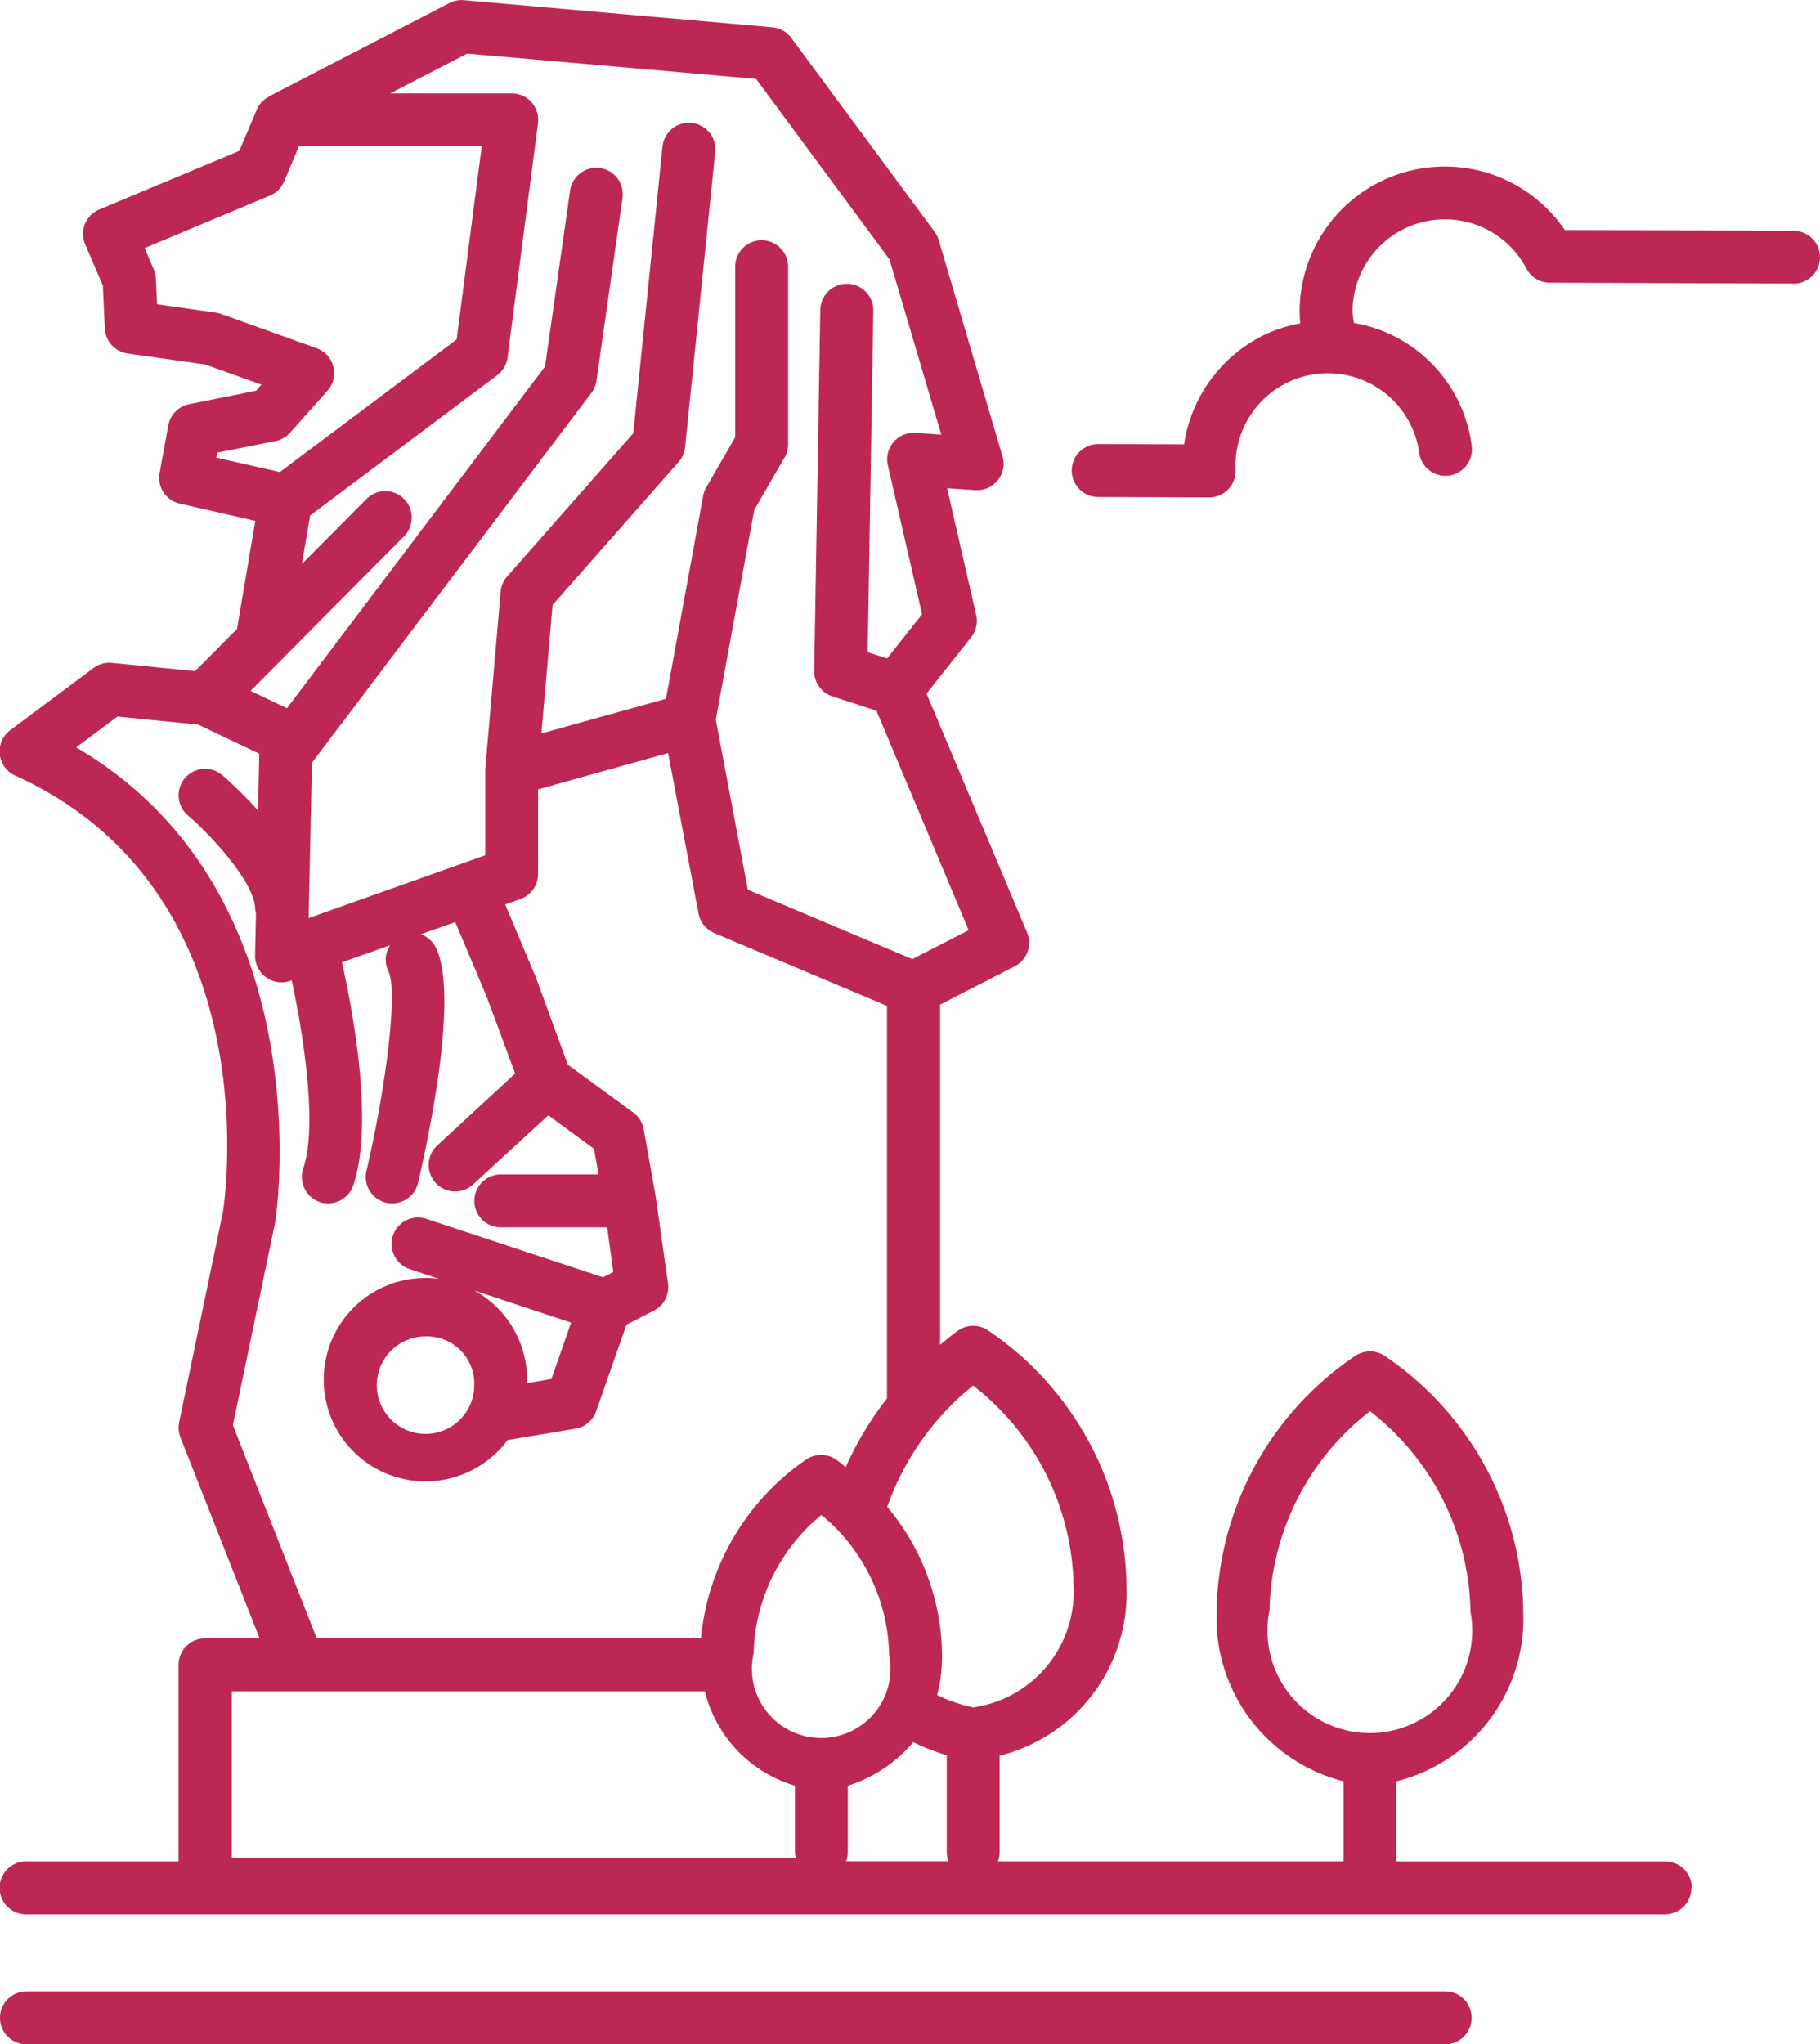 <svg xmlns="http://www.w3.org/2000/svg" width="59.765" height="67.115" viewBox="0 0 59.765 67.115">
  <g id="noun-merlion-4113147" transform="translate(-170.987 -63.52)">
    <path id="Path_4993" data-name="Path 4993" d="M421.489,102.607a.869.869,0,0,0,0-1.738l-7.511-.026a4.756,4.756,0,0,0-3.924-2.083h-.018a4.766,4.766,0,0,0-4.766,4.749c0,.135.012.269.022.4a4.808,4.808,0,0,0-1.09.335,4.782,4.782,0,0,0-2.726,3.637l-2.82-.01h0a.869.869,0,0,0,0,1.738l3.645.013h0a.869.869,0,0,0,.868-.909,3.031,3.031,0,0,1,6.032-.54.869.869,0,0,0,1.722-.234,4.695,4.695,0,0,0-3.868-4.044,3.044,3.044,0,0,1-.045-.383,3.03,3.03,0,0,1,3.028-3.019h.012a3.024,3.024,0,0,1,2.67,1.618.868.868,0,0,0,.766.463l8,.028h.006Z" transform="translate(-191.607 -29.772)" fill="#bd2754"/>
    <path id="Path_4994" data-name="Path 4994" d="M226.549,125.5a.869.869,0,0,0-.869-.869H216.85V122a5.5,5.5,0,0,0,4.167-5.518,10.309,10.309,0,0,0-4.527-8.431.868.868,0,0,0-1.018,0,10.305,10.305,0,0,0-4.528,8.38A5.532,5.532,0,0,0,215.113,122v2.628H203.764a.842.842,0,0,0,.056-.281v-3.187a5.5,5.5,0,0,0,4.167-5.518,10.309,10.309,0,0,0-4.527-8.431.868.868,0,0,0-1.018,0c-.206.15-.389.3-.577.459V96.5l2.455-1.258a.869.869,0,0,0,.4-1.11l-3.3-7.842,1.464-1.848a.866.866,0,0,0,.165-.734l-.954-4.16.926.064a.869.869,0,0,0,.893-1.113l-2.095-7.1a.879.879,0,0,0-.135-.271l-4.705-6.363a.868.868,0,0,0-.622-.349l-10.13-.89a.859.859,0,0,0-.476.094l-5.921,3.064c-.012.006-.018.018-.03.024a.887.887,0,0,0-.238.191s0,.008-.008.013a.878.878,0,0,0-.125.2l-.576,1.361-4.6,1.926a.869.869,0,0,0-.462,1.143l.581,1.355.064,1.406a.87.87,0,0,0,.746.821l2.552.362,1.845.661-.176.2-2.2.443a.869.869,0,0,0-.683.7l-.285,1.563a.868.868,0,0,0,.661,1l2.481.567-.6,3.549-1.377,1.384-2.727-.272a.871.871,0,0,0-.606.168l-2.738,2.044a.869.869,0,0,0,.161,1.487c8.389,3.807,6.884,13.944,6.824,14.334l-1.437,6.894a.869.869,0,0,0,.042.5l2.6,6.6h-1.792a.869.869,0,0,0-.869.869v6.453h-5.008a.869.869,0,0,0,0,1.738h53.816a.869.869,0,0,0,.868-.87ZM178.1,78.545l.03-.165L180.042,78a.876.876,0,0,0,.478-.274l1.224-1.375a.869.869,0,0,0-.356-1.4l-3.14-1.126a.854.854,0,0,0-.17-.042l-1.926-.274-.038-.844a.867.867,0,0,0-.07-.3l-.3-.7,4.116-1.725a.868.868,0,0,0,.464-.463l.489-1.158h6l-.824,6.346-5.806,4.353Zm6.163,2.58a.869.869,0,0,0-1.234-1.224l-2.12,2.133.268-1.589,6.143-4.605a.868.868,0,0,0,.341-.583l1-7.69a.868.868,0,0,0-.861-.981h-3.992l2.526-1.307,9.489.833,4.381,5.926,1.7,5.751-.849-.058a.869.869,0,0,0-.906,1.061l1.123,4.895-1.149,1.45-.636-.207.185-11.208a.87.87,0,0,0-.854-.884H198.8a.869.869,0,0,0-.869.854l-.2,11.85a.871.871,0,0,0,.6.841l1.443.469,3.029,7.206-1.851.949-5.4-2.277L194.5,87.146l1.261-6.882.995-1.721a.858.858,0,0,0,.118-.435V72.277a.869.869,0,1,0-1.738,0v5.6l-.953,1.649a.851.851,0,0,0-.1.278l-1.219,6.656L188.773,87.6l.367-4.218,4.138-4.694a.866.866,0,0,0,.213-.487l.99-9.7a.87.87,0,0,0-1.731-.176l-.961,9.419-4.14,4.7a.861.861,0,0,0-.214.5l-.5,5.752c0,.012,0,.021,0,.032s-.007.028-.007.042V91.6l-5.8,2.061.11-5.1,9.176-12.141a.856.856,0,0,0,.167-.4l.855-6a.869.869,0,0,0-1.721-.245l-.823,5.779L180.417,86.77l-1.195-.569Zm-5.621,29.184,1.392-6.678c.018-.113,1.633-10.8-6.54-15.574l1.355-1.012,2.653.264,2.006.955-.04,1.867a13.243,13.243,0,0,0-1.163-1.152.869.869,0,1,0-1.135,1.316c.886.765,2.2,2.265,2.2,3.053a.819.819,0,0,0,.03.148l-.03,1.387a.87.87,0,0,0,1.16.838l.045-.016c.381,1.786.854,4.781.376,6.176a.87.87,0,0,0,.541,1.1.869.869,0,0,0,1.1-.541c.684-2,0-5.686-.369-7.327l1.581-.562a.854.854,0,0,0-.058.849c.332.663-.1,3.927-.719,6.56a.868.868,0,0,0,.648,1.044.855.855,0,0,0,.2.022.869.869,0,0,0,.846-.671c.333-1.423,1.357-6.183.581-7.734a.862.862,0,0,0-.491-.429l1.133-.4,1.04,2.472.927,2.5-2.56,2.363a.869.869,0,1,0,1.178,1.278L189,100.136l1.5,1.1.15.84h-3.21a.869.869,0,0,0,0,1.738h3.493l.2,1.466-.338.173-5.8-1.918a.869.869,0,0,0-.547,1.65l5.3,1.756-.647,1.851-.8.135c0-.007,0-.013,0-.019a3.339,3.339,0,1,0-3.337,3.245,3.359,3.359,0,0,0,2.7-1.357l2.23-.373a.868.868,0,0,0,.676-.57l.995-2.843.9-.462a.867.867,0,0,0,.465-.894l-.4-2.826a.171.171,0,0,0-.005-.016c0-.005,0-.01,0-.015l-.393-2.205a.87.87,0,0,0-.343-.549l-2.149-1.569L188.6,95.631l-1.015-2.417.5-.18a.869.869,0,0,0,.578-.818v-2.78l4.27-1.193,1,5.27a.87.87,0,0,0,.516.639l5.672,2.391v12.889a10.577,10.577,0,0,0-1.354,2.253c-.1-.078-.192-.159-.3-.236a.868.868,0,0,0-1.018,0,8.03,8.03,0,0,0-3.437,5.86l-12.616,0Zm7.923-1.408a1.6,1.6,0,1,1-1.6-1.507A1.557,1.557,0,0,1,186.569,108.9Zm-7.958,15.607v-5.464H194.14a4.306,4.306,0,0,0,2.957,3.1v2.2a.814.814,0,0,0,.033.162h-18.52ZM195.74,117.8a6.091,6.091,0,0,1,2.226-4.545,6.074,6.074,0,0,1,2.225,4.6,2.276,2.276,0,1,1-4.452-.051Zm3.038,6.826a.842.842,0,0,0,.056-.281v-2.2a4.628,4.628,0,0,0,2.15-1.431,6.715,6.715,0,0,0,1.1.431v3.2a.866.866,0,0,0,.056.281h-3.36Zm2.99-5.461a4.868,4.868,0,0,0,.16-1.269,7.639,7.639,0,0,0-1.8-4.906,8.918,8.918,0,0,1,2.82-3.982,8.493,8.493,0,0,1,3.3,6.586,3.837,3.837,0,0,1-3.294,3.979,4.9,4.9,0,0,1-1.188-.407Zm10.914-2.776a8.49,8.49,0,0,1,3.3-6.539,8.5,8.5,0,0,1,3.3,6.586,3.362,3.362,0,1,1-6.6-.047Z" transform="translate(-0.007)" fill="#bd2754"/>
    <path id="Path_4995" data-name="Path 4995" d="M219.312,485.708a.869.869,0,0,0-.869-.869H171.856a.869.869,0,0,0,0,1.738h46.587A.87.87,0,0,0,219.312,485.708Z" transform="translate(0 -355.942)" fill="#bd2754"/>
  </g>
</svg>
